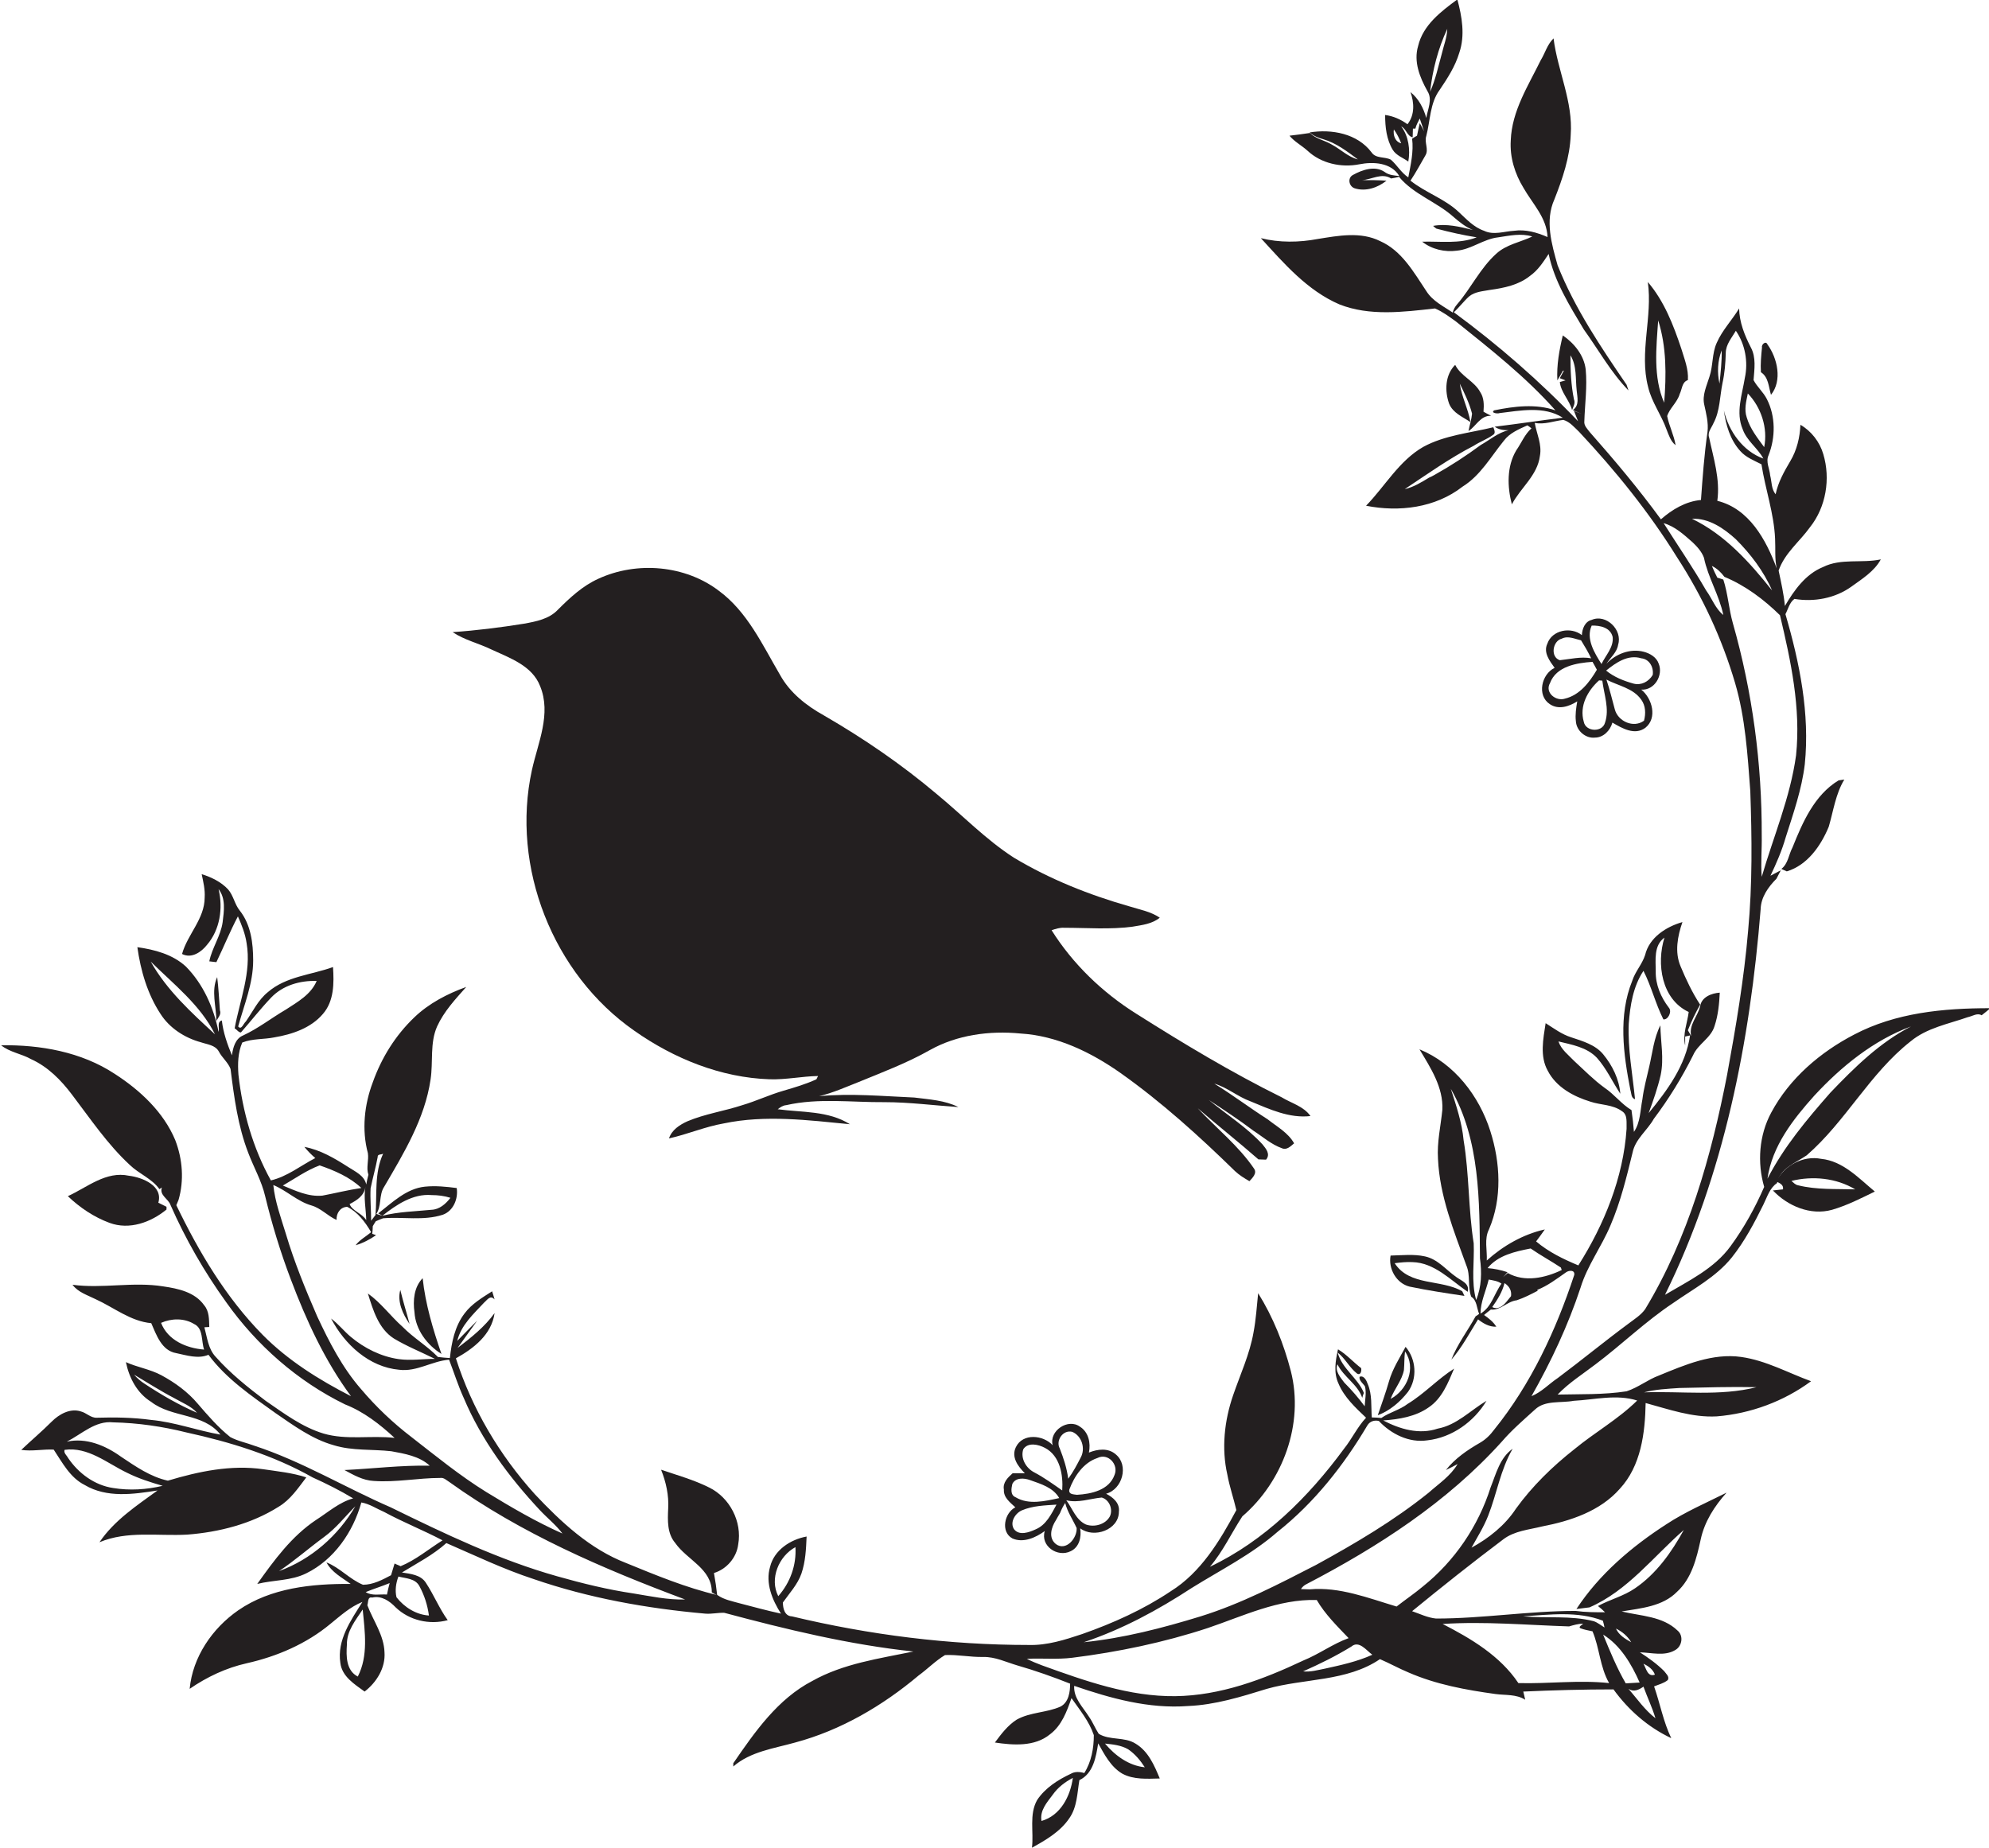 <?xml version="1.0" encoding="utf-8"?>
<!-- Generator: Adobe Illustrator 19.2.0, SVG Export Plug-In . SVG Version: 6.00 Build 0)  -->
<svg version="1.1" id="Layer_1" xmlns="http://www.w3.org/2000/svg" xmlns:xlink="http://www.w3.org/1999/xlink" x="0px" y="0px"
	 viewBox="0 0 729.9 678.1" enable-background="new 0 0 729.9 678.1" xml:space="preserve">
<g>
	<path fill="#231F20" d="M680.4,379.7c-12.5,6.5-23.7,16.1-30.4,28.6c-4.5,8.3-5.2,18.4-2.6,27.3c-3.3,7.6-7.4,15-12.3,21.7
		c-6,8.3-15.5,12.8-24.1,17.9c21.7-44,31.2-92.9,35.1-141.5c0.1-4.4,2.8-8.2,5.8-11.2c0.4-0.8,1.2-2.3,1.6-3.1c-1,0.5-2.9,1.5-3.8,2
		c2.2-4.6,4.2-9.2,5.6-14.1c2.8-8.8,5.9-17.6,7-26.8c1.9-18.6-1.9-37.3-7.1-55.1c1-1.9,1.5-4.3,3.3-5.6c7.2,1.2,14.9-0.2,20.9-4.5
		c4-2.9,8.4-5.6,10.8-10c-7,1.5-14.6-0.5-21.2,2.8c-6.4,2.6-10.6,8.5-14,14.3c-0.4-4.4-1.4-8.7-2.3-13c2.2-6.4,7.7-10.6,11.5-15.9
		c5.9-7.4,7.6-17.8,4.9-26.8c-1.3-4.5-4.4-8.5-8.4-10.8c-0.2,4.6-1.3,9.3-3.7,13.3c-2.3,3.9-4.5,7.8-5.4,12.2
		c-1.6-1.9-1.4-4.6-2-6.9c-0.2-2.5-1.7-5-0.6-7.4c2.6-6.6,2.6-14.3-0.6-20.6c-1.3-2.6-3.6-4.5-4.9-7c0.3-4,1-8.3-1-12
		c-2.3-4.5-4.2-9.2-4.3-14.3c-2.6,4.3-6.2,8-8.2,12.6c-1.8,3.9-1.3,8.4-2.7,12.5c-1,3.3-2.7,6.7-1.9,10.2c0.7,3.3,1.6,6.6,1.2,10
		c-1.2,8.3-1.8,16.7-2.4,25c-5.6,0.5-10.6,3.5-14.7,7.1c-8.1-11.1-17-21.7-26.1-32c-0.9-1.2-2.2-2.4-2-4c0.2-6.3,1.1-12.7,0.5-19
		c-0.6-5.2-4.2-9.6-8.4-12.5c-1.3,5.4-2.3,10.9-2,16.5c0.7-1.2,1.4-2.3,2-3.5c0.1,0,0.3-0.1,0.4-0.1c-0.4,0.7-1.1,2.1-1.5,2.8
		l2.1,0.8c-0.7,0.2-1.4,0.4-2.1,0.6c0.4,3.8,3.5,6.6,4.5,10.3c0.4-1.2,1.3-2.5,0.7-3.9c-1.1-5.3-1.3-10.8-1.3-16.2
		c2.4,3.9,1.8,8.6,2.3,13c0.2,2.4,1.1,5.3-1.4,7.1l3.2,1.4c-0.7-0.3-2.1-0.8-2.8-1.1c0.4,1,1.1,2.8,1.5,3.8
		c-14-14.7-29.3-28-45.6-40c2-1.8,3.6-4,5.6-5.8c2.2-1.8,5.1-1.9,7.7-2.4c5.1-0.7,10.5-1.8,14.6-5.1c3-2.1,4.9-5.1,6.9-8.1
		c2.1,10.1,7.7,19,12.9,27.7c5.4,7.5,9.9,15.7,16.4,22.4c-0.2-0.5-0.5-1.6-0.7-2.1c-9.5-13.9-19-28-25.3-43.8
		c-2.2-7.8-4.7-16.4-1.2-24.2c3-7.6,5.7-15.5,6-23.7c0.9-12.2-4.8-23.5-6.3-35.4c-2.3,2.2-3.1,5.4-4.7,8c-4.6,9.4-10.6,18.6-11,29.4
		c-0.4,6.2,1.5,12.3,4.7,17.5c3.3,5.8,8.5,10.9,8.8,18c-3.9-1.7-8.1-2.9-12.3-2.3c-3.6,0.2-7.5,1.7-11,0c-3.8-1.3-6.5-4.3-9.3-6.9
		c-5.2-4.9-12.2-7.1-17.7-11.5c2-3,3.7-6.2,5.5-9.3c1.3-2.2-0.5-4.7,0.3-7.1c1.5-5.7,1.3-12,4.9-16.9c2.9-4.3,5.7-8.6,7.2-13.6
		c2.2-6.4,1-13.3-0.7-19.6c-6,4.4-12.6,9.4-14.4,17.1c-1.7,5.7,0.6,11.5,3.4,16.5c2,3.1,0.1,6.7-0.4,9.9c-1-3.6-2.8-7.1-5.8-9.5
		c1.4,3.9,1.6,8.4-1.1,11.8c-2.5-1.8-5.2-3-8.2-3.4c0,4.4,0.5,9,2.8,12.8c1.3,2.1,3.8,2.9,5.7,4.3c0.8-4.3,0.1-9.4-2.6-12.9
		c1.9,0.9,2.1,3.5,4.2,4c0-0.8,0.1-2.4,0.1-3.2c0.2,0,0.7,0,0.9,0c0.3-1.3,1-2.5,1.6-3.7c0.5,1.5,1.1,3.1,1.6,4.7c-0.5-1-1-2-1.6-3
		c-0.3,1.5-0.7,3-1,4.6c-0.5,0.3-1.4,0.8-1.8,1.1c0.6,4.7-0.5,9.5-1.4,14.2c-2.6-1.7-4.1-4.5-6.4-6.5c-2.3-1.2-5.5-0.3-7.1-2.7
		c-5.2-6.9-14.6-8.6-22.7-7.3c1.4,1.3,3.2,2,5,2.5c4.8,1.4,8.8,4.5,12.7,7.4c-3.6-0.9-6.3-3.7-9.5-5.4c-2.6-1.6-5.9-2.1-8.1-4.3
		c-2.5,0.4-5,0.7-7.5,1c1.8,2.2,4.5,3.6,6.6,5.5c5,4.7,12.4,6.3,19,5c5.1-1,11.7-0.7,14.7,4.3c-1.9-0.2-3.8-0.3-5.4-1.5
		c-3.5-2.4-8.2-0.8-11.6,1.1c-2.1,1.1-1.5,4.2,0.6,4.9c4,1.3,8.5-0.2,11.7-2.8c-3-0.2-6-0.2-9-0.2c3.7-0.2,7.2-2.8,10.7-0.6
		c0.7-0.1,2.2-0.4,2.9-0.6c5.4,6.5,13.9,9.2,20.1,14.8c2.1,1.8,4.3,3.6,7,4.7c-4.8-1.2-9.7-2.4-14.6-1.5c0.3,0.3,0.9,0.8,1.2,1
		c4.9,1.3,9.8,2.4,14.8,3.2c-6.4,2.5-13.3,1.4-20,1.6c3.5,2.8,8.3,3.9,12.7,3.3c5.4-0.5,9.8-4.3,15.2-4.9c4.1-0.6,8.4-1.6,12.5-0.3
		c-4.4,2.1-9.5,2.9-13.2,6.3c-5.9,5.3-9.3,12.7-14.4,18.6c-0.8,0.9-1.3,1.9-1.6,3c-3.4-2.3-7.4-4.2-9.7-7.9
		c-4.6-6.9-9-14.8-16.9-18.3c-7.2-3.6-15.4-2-22.9-0.8c-6.9,1.3-14.1,1.4-20.9-0.3c8.5,9.3,17,19.2,28.8,24.3
		c11.1,4.4,23.5,2.8,35.1,1.5c2.8,1.2,5.2,3,7.7,4.8c12.7,10.2,25.7,20.4,36.5,32.6c-7.2-2.5-15.2-1.5-22.5,0c-1.4,1,1.4,1.3,2,1
		c7.6-0.9,16.3-2.7,23.2,1.7c-8.3,1-16.7,2.3-25,3.3c1.5,1.1,3.3,1.3,5.1,1.3c-3.8,0.8-6.8,3.5-10.2,5.4c-5.4,4-11.1,7.7-17,11
		c-0.5,0.3-1.5,0.8-2,1c-2.8,1.7-5.7,3.5-8.9,4.2c8.3-5.5,16.4-11.3,25.3-15.9c2.3-1.5,4.9-2.4,7.1-4c1.1-0.6,0.4-2,0.1-2.8
		c-8.6,2.1-17.8,2.9-25.7,7.2c-8.9,5.1-14,14.4-21,21.6c12.1,2.4,25.4,0.8,35.4-7c6.6-4.1,10.4-11,15.2-16.9
		c2.1-2.8,5.5-4.2,8.6-5.6c0.5,0.3,1,0.7,1.5,1.1c-2.5,2.2-3.7,5.4-5.6,8.1c-3.5,5.9-3.3,13.3-1.6,19.8c3.2-6.1,9.4-10.6,10.3-17.8
		c0.8-4.2-1.2-8.1-1.9-12.1c3.6,0.7,7-0.7,10.5-1.1c2.4,0.7,4,2.7,5.8,4.4c13.3,14.2,25.6,29.4,35.9,46
		c9.3,14.3,16.5,29.8,21.3,46.1c3.8,12.9,4.6,26.4,5.6,39.7c0.6,17.1,0.8,34.2-0.8,51.3c-1.5,17.7-4.5,35.3-7.7,52.8
		c-5.8,29.9-14.2,59.8-30.1,86.1c-1.6,2.2-3.9,3.6-6,5.2c-8.8,6.5-17.3,13.5-26,20c-3.3,2.2-6,5.2-9.7,6.7
		c7.2-12.7,13.4-25.9,18-39.8c2.5-8.2,7.7-15,11-22.9c3.7-8.6,5.9-17.7,8.1-26.7c1-5,5.4-8.1,7.8-12.4c5.5-7.3,10.3-15.1,14.4-23.3
		c1.8-4.2,6.6-6.3,7.9-10.8c1.3-3.9,1.7-8.1,1.9-12.2c-3,0.2-6.7,1.6-7.2,5c-0.9,3.7-4.2,6.8-3.3,10.9c-0.4-0.7-0.8-1.4-1.2-2.1
		c1.3-3.3,2.8-6.4,4.5-9.4c-2.9-4.4-5.2-9.3-7.2-14.1c-2.2-5.2-1.1-11,0.7-16.2c-6,1.7-12.2,5.7-13.7,12.1c-1.1,3.4-3.6,6-4.7,9.4
		c-5.2,12.8-3.3,26.9-0.7,40.1c0.4,1.2,0.2,3,1.7,3.4c-0.9-9.2-2.7-18.4-2.3-27.7c0.5-6.7,1.6-13.7,5.4-19.4
		c2.9,5.7,4.4,12,7.3,17.8c1.7,0.3,3.3-2.9,2-4.3c-2.9-3.8-4.9-8.4-4.8-13.3c0-4.2-0.8-9.5,3.2-12.4c-3,9.6-1.1,22.6,8.9,27.3
		c-0.5,4-2.3,8.2-1.3,12.3c0-0.8,0-2.4,0-3.3c0.5-0.1,1.4-0.3,1.8-0.4c-1.6,11-8.3,20.1-15.2,28.5c1.7-4.6,3.3-9.2,4.4-13.9
		c1.3-6.1,0-12.2-0.1-18.3c-2.4,4.7-2.9,10.1-4.1,15.2c-0.9,4-2,7.9-2.5,12c-0.8,4-0.7,8.4-3.1,11.9c-0.2-2.7-0.5-5.4-0.9-8
		c-3.7-2.2-6.3-5.8-9.9-8.2c-4-2.9-7.5-6.5-11.1-9.8c-2.1-2.2-4.8-4.2-5.8-7.2c4.9,1.2,10.4,2.1,14.1,6c3.5,3.9,5.7,8.8,8.6,13.2
		c-0.4-5.3-2.9-10.4-6.3-14.5c-2.9-3.5-7.5-4.8-11.7-6.2c-3.5-1.1-6.4-3.3-9.4-5.2c-0.9,5.8-2.2,12.2,0.8,17.5
		c3.1,6,9.4,9.4,15.6,11.3c3.8,1.3,8.2,1,11.6,3.5c2.2,1.3,1.6,4.3,1.7,6.5c-1.2,17.9-8.2,35.1-17.7,50.1
		c-5.5-2.3-10.9-4.9-15.5-8.8c1.1-1.5,2.2-2.9,3.2-4.4c-8,1.8-15.3,6-21.3,11.4c0.2-3.8-1-7.9,0.8-11.4c4.9-11.4,4.2-24.5,0.5-36.1
		c-4.1-12.9-13.2-24.8-26-30c4.1,6.8,8.8,14,8.4,22.2c-0.6,6-2,11.9-1.6,18c0.6,13.6,5.8,26.4,10.4,39.1c1.6,3.7,0.4,7.8,1.8,11.5
		c2.1,1.3,2,4.2,2.9,6.3c-0.3,0.2-0.9,0.7-1.3,0.9c-2.9,5.3-6.7,10.2-8.9,15.9c3.9-4.5,6.7-9.8,9.8-14.8c1.9,1.5,4.1,2.8,6.7,2.7
		c-1.1-1.8-2.8-3.1-4.5-4.3c0.8-0.7,1.6-1.3,2.5-2c3.5,0.4,6-3,9.5-3.4c2.7-0.9,5.2-2.2,7.7-3.5l-0.2-0.3c3.8-1.5,7.1-4,10.5-6.4
		c1-0.8,3.4-1.1,3.1,0.9c-6.7,20.3-15.9,40.1-29.4,56.8c-1.4,1.9-3.1,3.6-5.2,4.8c-4.7,2.7-9.2,5.8-12.5,10c1.1-0.5,3.2-1.6,4.3-2.2
		c-2.6,4.4-6.9,7.2-10.6,10.5c-12.8,10.3-26.9,18.6-41.3,26.5c-13.8,7.1-27.6,14.3-42.4,18.9c-14,4.3-28.3,8-42.9,9.5
		c14.1-4.7,27.2-11.8,39.6-19.9c10.6-6.6,22-12.3,31.5-20.6c13.5-10.7,24.3-24.4,33-39.1c0.9-1.5,2.6-2,4.2-1.6
		c4.5,4.8,11.1,8.1,17.8,7.1c9-1,17.1-6.8,21.7-14.5c-5.9,3.5-10.9,8.9-17.9,10.2c-6.8,2.3-13.9,0.2-20-3c5.8-0.4,11.9-1.4,16.7-4.8
		c4.9-3.3,7.1-9,9.3-14.2c-6,3.8-10.9,9.2-17,12.9c-3,2.3-6.7,3.1-9.7,5.2c-0.9-0.1-2.6-0.2-3.5-0.2c-0.3-4.1,0.2-8.4-1.5-12.3
		c-0.4-1.2-1.4-3.3-3-2.6c-0.2,1.4,1.3,2.4,2,3.5c0.6,2.4,0,4.9-0.1,7.3c-2.3-3.1-4.8-6-7.5-8.7c-1.4-1.9-3.5-4.2-2.5-6.7
		c2.3,4.7,7.4,7.3,9.1,12.3c0.1-0.5,0.4-1.4,0.6-1.8c-2.2-5.5-8.1-8.9-9.6-14.8c2.8,2.2,4.3,5.5,7.1,7.7c1.4,0.8,1.7-1.1,1.5-2
		c-2.9-2.2-5.3-5-8.5-6.9c-0.9,4.1-1.7,8.6,0.2,12.6c2.1,5,6.2,8.8,10.1,12.5c-3.2,3.4-5.2,7.8-8.1,11.4
		c-13,17.7-29.2,33.8-49.2,43.3c4.8-5.6,7.9-12.4,11.9-18.5c14.9-12.8,22.7-34,17.8-53.3c-2.6-10-6.5-19.8-12-28.6
		c-0.5,4.8-0.8,9.7-1.7,14.4c-1.4,8-4.9,15.5-7.5,23.1c-3.2,9.3-4.3,19.5-2.1,29.1c0.8,4.4,2.3,8.7,3.3,13
		c-6,11.2-13,22.9-24.1,29.8c-10,6.7-21.1,11.7-32.5,15.7c-6.3,2.1-12.8,4.2-19.6,4c-29.2,0-58.5-3.7-86.9-10.5
		c-2.7-0.1-3.3-3-3.3-5.1c2.4-3.4,5.4-6.6,6.8-10.6c1.5-4.4,1.7-9,1.9-13.6c-6,1.1-11.9,5-13.4,11.1c-1.8,6,0.8,12.2,4,17.2
		c-5.1-1.1-10.2-2.5-15.2-3.8c-2.8-0.8-5.7-1.3-8.1-3c-11.5-2.7-22.6-7.3-33.6-11.8c-13.2-5.1-23.8-15-33.4-25.2
		c-13-14.4-23.1-31.4-29-49.9c6.5-3.6,13.1-8.7,14.2-16.6c-3.7,5.1-8.6,9-13.6,12.8c1.8-2.5,5.4-7.5,7.2-10
		c-1.8,1.8-5.5,5.5-7.3,7.4c1.4-5.8,6-9.9,9.9-14.1c1.1-0.9,2.2-2.9,3.8-1.1c-0.2-0.8-0.7-2.3-0.9-3c-3.6,2.3-7.5,4.6-10.1,8.1
		c-3.6,4.7-4.8,10.7-5.4,16.4c-1.5-0.1-2.9-0.2-4.4-0.4c-4-4.1-9-7-13-11.1c-4.4-3.9-7.9-8.8-12.7-12.2c1.9,6.1,3.9,12.9,9.5,16.5
		c4.8,2.9,10.1,5,15.1,7.5c-4.4,0-8.8,0.7-13.2,0.1c-6.5-0.9-12.7-4-17.7-8.2c-2.5-2.1-4.6-4.8-7.2-6.7c5,9.5,13.9,17.8,25,18.8
		c6.5,0.8,12-3.2,18.3-3.7c1.8,4.7,3.3,9.5,5.4,14.1c6.5,15.4,16.6,29,27.9,41.1c2.7,2.9,5.9,5.4,8.3,8.6
		c-9.7-4.3-18.9-9.7-27.9-15.2c-9.7-6-18.5-13.2-27.5-20.2c-6.8-5.2-13-11.1-18.5-17.6c-6.9-7.9-11.7-17.3-16.1-26.7
		c-4.3-9.9-8.4-19.9-11.5-30.3c-1.8-5.9-4-11.8-4.6-17.9c4.9,2,8.8,6,14,7.5c3.5,1,6,3.9,9.2,5.3c-0.1-2.4,1.3-4.7,3.9-4.8
		c3.9,1.9,6.6,5.6,8.8,9.3c-1.9,1.6-4.2,2.8-5.7,4.8c2.7-0.8,5.2-2.1,7.5-3.7l-1.4-0.5c0.1-0.7,0.2-2.1,0.2-2.8
		c0.3-0.5,0.8-1.4,1.1-1.8c0.9-0.4,1.8-0.8,2.7-1.1c7.3-0.6,14.8,1,21.9-1.3c3.9-1.4,5.7-5.9,5.1-9.8c-3.9-0.5-7.8-0.9-11.7-0.5
		c-6.8,0.7-11.9,5.8-17.1,9.8l1.6,0.9c-0.6-0.2-1.7-0.5-2.3-0.7c-0.6,0.8-1.3,1.7-1.9,2.5c0-4-0.4-7.9-0.2-11.9
		c0.8-3.9,1.9-7.7,2.6-11.5c-0.1-1.1,1.3-0.8,2-1.2c-3.3,7.1-2.2,14.9-2.8,22.5c2.4-3,1.1-7.3,3.2-10.4c7.2-12.3,14.9-25,17-39.3
		c1-6.5-0.3-13.4,2.4-19.5c2.5-5.5,6.7-10,10.7-14.5c-6.9,2.5-13.7,6-19.1,11.2c-6.9,6.6-12,14.8-15.2,23.8
		c-3.1,8.2-4.1,17.4-1.8,26c0.4,2.6-0.7,5.4,0.2,7.9c-0.3,1.2-0.6,2.4-0.8,3.6c-0.7-3.3-4-4.7-6.6-6.4c-5-3.2-10.2-6.3-16.1-7.4
		c1.2,1.5,2.5,2.8,4,4.1c-5.4,2.8-10.3,6.8-16.3,8.2c-6.6-11.9-10.4-25.3-11.9-38.8c-0.3-4-0.2-8.1,1.4-11.8
		c3.8-1.5,7.9-1.1,11.8-1.9c6.5-1.1,13.4-3.4,17.8-8.6c4.1-4.7,4.1-11.3,3.7-17.2c-8,2.9-17.2,3.4-23.9,9.2
		c-3.6,2.9-5.5,7.1-8.1,10.8c-0.8,0.6-1.6,3.3-2.8,1.8c2.2-8,5.5-15.8,5.5-24.2c0-6.3-0.8-13.1-4.9-18.3c-1.9-2.3-2.3-5.5-4.3-7.8
		c-2.6-2.8-6.2-4.5-9.7-5.6c0.6,2.8,1.3,5.7,1.1,8.6c0,7.8-6.3,13.5-8.3,20.7c3.5,1.8,7.1-0.7,9.2-3.4c4.7-5.5,5.9-13.4,4.2-20.4
		c2.7,3.4,2,8.1,1.5,12.1c-0.7,5.1-3.9,9.4-4.9,14.4c0.6,0.1,1.9,0.2,2.6,0.3c2.7-5.6,5-11.3,7.9-16.8c1.4,3.2,2.7,6.4,3.2,9.9
		c1.8,10.6-2.5,20.9-4.4,31.2c0.8,0.4,1.4,1.5,2.3,1.5c3.7-4.2,7.2-8.7,11.1-12.8c4.3-4.5,10.6-6.3,16.7-6.1c-2.1,5-7,7.7-11.3,10.5
		c-5.3,3.1-10.1,6.9-15.7,9.5c-2.9,1.2-3.7,4.5-4.1,7.3c-1.7-4.1-3.2-8.4-3.7-12.8c-1.9,0.5-0.8,2.8-1.2,4.2
		c-1.8-8.9-5.6-17.5-12-24c-4.9-4.5-11.5-6.2-17.8-7.1c1.2,8.6,3.7,17.2,8.5,24.5c3.3,5.2,8.9,8.8,14.8,10.4c2.3,0.8,5.3,1,6.6,3.4
		c1.2,2.3,3.4,4,4.3,6.4c1.3,10.4,2.7,21,6.5,30.8c2,5.3,4.9,10.3,6.2,15.9c2.5,10.3,5.6,20.5,9.4,30.5
		c5.7,15.1,12.5,29.9,22.1,42.9c-11.7-6-23.1-13.1-32.4-22.5c-13.5-13.7-23.4-30.4-31.7-47.6c0.3-0.6,0.5-1.3,0.8-1.9
		c2.1-7.2,1.5-15-1.2-22c-4.3-10.3-12.9-18.3-22.2-24.3c-12.3-8.1-27.3-10.7-41.7-10.5c3.2,2.6,7.5,3.1,11,5.1c6.2,2.8,11,7.7,15,13
		c6.7,8.8,13,18.2,21.2,25.8c3.4,3.3,8.1,5,10.9,8.9l0.9-0.6c-1,2.9,2.4,4.1,3.2,6.5c5.5,12.5,12.4,24.5,20.4,35.6
		c11.2,15.8,26.2,29,43.6,37.5c6.9,2.7,12.8,7.3,18.2,12.3c-8.7-1-17.6,0.9-26.1-1.6c-7.9-2.4-14.5-7.4-21.2-12
		c-6.5-4.9-13-10.1-18.4-16.2c-2.7-2.9-3.1-7.1-4.1-10.8c0.5,0,1.3-0.1,1.8-0.1c-0.1-2.8,0-5.8-1.9-8c-3.4-4.8-9.5-6.1-15-6.9
		c-11.1-1.8-22.3,0.9-33.3-0.6c2.1,2.8,5.5,3.8,8.5,5.3c6.8,3.1,12.8,8.1,20.4,8.8c1.9,4.3,3.8,10.1,9.2,11c3.8,0.8,8,2.2,11.8,0.6
		c6.5,8.8,15.8,15.1,24.6,21.4c6.7,4.6,13.5,9.6,21.4,11.8c6.8,2.1,14.1,1.4,21.1,2.2c4.9,0.9,10.3,1.8,14.1,5.3
		c-10.5-0.2-20.9,1.1-31.3,1.6c3.3,1.8,6.8,3.8,10.7,4c8.2,0.6,16.3-1.1,24.5-1.1c1.3-0.2,2.3,0.9,3.3,1.5
		c26.3,18.9,56.3,31.8,86.5,43.1c-6.4,0.2-12.7-1.2-18.9-2.2c-9.5-1.4-18.8-3.7-28-6.3c-21.3-6-41.3-15.6-61.1-25.3
		c-16.8-7.3-32.6-16.9-50-22.6c-2.9-1.1-6.1-1.7-8.9-3.2c-4.5-3.6-8.2-7.9-11.9-12.2c-3.7-4.4-8.4-7.8-13.4-10.5
		c-4.1-2.2-8.8-2.9-13-4.8c1.2,5.8,4.1,11.4,9.3,14.6c7.6,5.9,19.1,4,25.4,12c-8.6-1.5-16.8-4.6-25.5-5.4c-6.6-0.9-13.3-1-19.9-0.8
		c-2.2,0.1-3.8-1.8-5.8-2.3c-3.9-1.3-8,1-10.7,3.7c-3.6,3.6-7.5,6.9-11.2,10.4c4,0.6,8-0.3,11.9-0.1c3.2,4.8,6,10.3,11.4,13
		c8.1,4.8,17.8,3.4,26.7,2c-7.7,5.6-15.9,11-21.3,19c10.2-4.3,21.4-2.2,32.2-2.8c11.7-0.9,23.5-3.9,33.5-10.2
		c4.4-2.6,7.2-6.9,10.2-10.8c-5.1-1.7-10.5-2.2-15.8-3c-11.8-1.7-23.7,0.8-35,4.2c-6.4-1.4-11.8-5.2-17.2-8.8
		c-5.7-4.1-12.8-7.1-19.9-5.5c5.5-2.8,10.5-7.8,17-7.1c9.1,0.2,18.1,1.5,26.9,3.7c16,3.5,32,8.4,46.3,16.5
		c5.1,2.3,10.1,4.8,14.9,7.7c-5.1,1.4-9.2,5.1-13.6,7.9c-9,6-15.4,14.8-21.6,23.5c6-1.5,12.4-1.1,18-3.9c10.2-5,17.2-15.2,20.2-26
		c3,0.5,5.6,2.3,8.4,3.5c7,3.8,14.4,6.7,21.4,10.4c-5.1,3.2-9.8,7.2-15.4,9.5c-0.5-0.3-1.7-0.7-2.2-1c-0.4,1.4-0.9,2.9-1.3,4.3
		c-3.2,1.7-6.6,3.5-10.3,3.5c-4.9-2-8.5-6.3-13.4-8.2c1.9,3.6,5.7,5.6,8.9,7.9c-14.2-0.1-29.3,1.4-41.3,9.7
		c-9.5,6.6-16.7,17.1-17.8,28.8c6.4-4.4,13.4-7.7,21-9.4c11.1-2.5,21.8-7.1,30.6-14.4c3.7-3,7.3-6.3,11.8-8.1
		c-4.2,6.7-9.4,14-8.1,22.4c0.6,5,5.2,7.8,8.9,10.5c4.4-3.4,7.7-8.7,7.3-14.4c-0.2-6.3-4.1-11.5-6.3-17.3c0.4-1,0-3.2,1.8-2.8
		c3.4-0.8,6.4,1.3,8.6,3.6c5,4.8,12.4,6.5,19.1,4.7c-3.1-4.3-5.1-9.3-8-13.7c-1.9-3-5.7-3.3-8.8-3.8c5.5-3.4,11.4-6.4,16.3-10.8
		c10.6,4.6,21,9.6,32,13.2c20.3,7,41.6,10.8,63,12.7c2.4,0.2,4.7-0.4,7-0.3c22.8,6.1,45.9,11.7,69.4,14.2
		c-12.6,2.6-25.7,4.4-37.1,10.8c-12.7,6.6-21.1,18.7-29,30.2c0,0.3,0,0.9,0,1.2c6.3-5.5,14.9-6.6,22.7-8.8
		c16.8-4.5,32.1-13.5,45.3-24.6c3.3-2.4,6.2-5.4,9.7-7.5c4.7-0.2,9.3,0.8,14,0.7c4.4-0.1,8.4,1.9,12.5,3.1
		c6.6,1.9,13.1,4.2,19.4,6.7c0,3-0.5,6.8-3.5,8.4c-5.1,2.3-11.1,2-16.1,4.8c-3.3,2.1-5.7,5.3-8,8.4c6.7,1,14.6,1.6,20.2-3
		c4.3-3.2,6.2-8.4,7.9-13.3c3,4.3,6.5,8.5,8.2,13.6c0,4.8-0.9,9.8-3.5,13.9c-1.7-0.5-3.5-0.6-5,0.3c-4.7,2.2-9.4,5.2-12.3,9.6
		c-3,5.3-1.2,11.7-1.9,17.5c5.1-2.8,10.4-5.9,13.7-10.8c2.9-4.1,2.9-9.3,3.7-14c5.1-2.4,6.1-8.5,6.9-13.5c2.3,4.1,4.6,8.6,8.8,11.1
		c4.2,2.3,9.2,1.9,13.8,1.8c-2-4.8-4.2-10-8.9-12.8c-4.1-2.6-9.4-1.1-13.5-3.6c-1.3-2-2.2-4.3-3.6-6.3c-2.2-3.5-5.7-6.8-5.4-11.3
		c13.4,4.6,27.4,8.5,41.8,7.4c9.9-0.4,19.5-3.4,28.9-6.3c13.7-3.9,29.3-2.6,41.5-10.9c3.5,1.5,6.9,3.4,10.5,4.9
		c10.1,4.4,21,6.4,31.9,7.9c3.6,0.5,7.6,0,10.9,2.1c-0.2-0.8-0.5-2.3-0.7-3c11-0.5,22-0.8,33.1-0.8c5.5,7.6,12.7,13.9,21.2,17.9
		c-2.9-6-4.1-12.7-6.3-19c1.7-0.7,3.5-1.1,5-2.3c0.8-1.3-0.7-2.4-1.3-3.3c-2.7-2.7-5.8-4.9-8.9-6.9c4.3,0.1,9,1.5,12.9-0.8
		c2.6-1.4,3.2-5.3,0.9-7.2c-5.5-5.3-13.5-5.3-20.5-7c7.1-1.2,15-1.8,20.3-7.2c5.4-4.9,7.2-12.3,8.7-19.2c1.4-6.6,5.1-12.3,9.5-17.2
		c-7.4,3.7-15.1,7-22.1,11.6c-12.7,8.2-24.6,18.3-33,31.1c1.6-0.2,3.2-0.4,4.8-0.6c14-6.1,23.4-18.6,34.6-28.4
		c-4.5,8.2-10.1,16.1-17.9,21.4c-4.2,2.9-9.2,4.1-13.6,6.5c0.9,0.7,1.8,1.5,2.6,2.3c-3.6,0-7.2,0-10.8-0.5
		c-17.1,0-34.1,2.8-51.2,2.8c-3.1-0.3-5.9-1.7-8.8-2.7c11-9,22.2-17.9,33.5-26.4c4.1-3.1,9.4-3.5,14.2-4.7
		c10.4-2,21.3-5.6,28.5-13.8c7.8-8.4,9.3-20.5,9.5-31.5c8.5,2.3,17.1,5.4,26.1,4.9c12.4-1,24.6-5.5,34.6-12.9
		c-8.5-3.1-16.5-7.6-25.6-8.9c-10.5-1.5-20.7,2.9-30.2,6.8c-4.1,1.5-7.6,4.4-11.9,5.8c-8.4,1.3-16.9,1-25.3,1.2
		c4.1-4.3,9.2-7.5,13.9-11.1c9.7-7.3,18.4-15.8,28.5-22.5c7.4-5.2,15.7-9.5,21.5-16.7c4.7-5.9,8.3-12.7,11.6-19.4
		c1.4-2.8,2.3-6.1,5-7.9c1.1-5.4,6.8-7.4,10.9-10.2c14.3-12.4,23.1-30,38.1-41.8c6-5,13.9-6.4,21-8.9c1.6-0.3,3.5-1.7,5.1-0.7
		c1.1-0.8,2.1-1.7,3.2-2.6C713,370,695.6,371.7,680.4,379.7z M531.1,10.6c-0.1,3.2-1.3,6.1-2,9.1c-1.3,4.7-2.3,9.5-4.3,14
		C525.7,25.7,527.7,17.9,531.1,10.6z M514.2,52.6c-2.3-0.6-3-3-2.7-5.1C512.6,49,513.5,50.8,514.2,52.6z M647.4,164.1
		c-2.5-3.4-5.2-6.8-6.4-10.9c-1-2.9-0.2-5.9,0.4-8.8C646.3,149.5,648.8,157.1,647.4,164.1z M631.8,128.6c0.1,4.1-0.4,8.1-0.8,12.2
		C630.1,136.8,630.3,132.4,631.8,128.6z M628.8,155.3c2.4-4.5,2.3-9.8,3.3-14.7c0.8-3.6,1.1-7.3,1.2-11c0-3.2,2.2-5.6,3.7-8.2
		c3.4,4.9,4.6,11.4,3.3,17.3c-1,6.2-3.4,12.7-0.8,18.8c1.5,4.3,5.5,6.9,7.6,10.8c-7.5-2.7-12.7-10-14.5-17.7
		c0.7,5.3,2.3,10.8,6,14.9c2.1,2.4,5.1,3.5,7.8,4.9c1.4,9.1,4.6,18,5,27.3c0.2,3.6-0.2,7.3,0.6,10.9c-3.9-10.5-10.1-21.9-21.8-24.8
		c1.1-7.9-1.4-15.6-3-23.2C626.5,158.6,628.1,157,628.8,155.3z M637,197.9c5.4,5.4,10.2,11.7,13.3,18.8
		c-8.2-10.3-17.3-20.5-29.4-26.3C627.1,190.1,632.6,193.9,637,197.9z M626.1,216.7c-4.9-8.5-10.4-16.5-15.6-24.7
		c4.2,1.2,7.4,4.2,10.6,7c1.7,1.6,3.4,3.5,4.2,5.7c1.5,7.3,5.6,13.7,7.1,21C629.5,223.4,628.3,219.7,626.1,216.7z M635.9,228.7
		c-1.5-5.3-1.8-10.8-3.5-16c-0.5-0.2-1.6-0.5-2.2-0.7c-0.7-1.4-1.4-2.8-2-4.3c1.9,0.9,3.4,2.4,4.6,4c7.7,3.2,14.5,8.3,20.4,14.1
		c4,16.8,7.7,34.1,5.9,51.4c-2.1,15.4-8.3,29.8-12.6,44.6c-0.4-5.1,0.1-10.1,0-15.2C646.6,280.3,643.1,254,635.9,228.7z
		 M541.7,477.1c-1.9-6.8-0.6-13.9-0.9-20.8c-2-12.5-1.6-25.3-3.7-37.8c-0.6-6.5-2.7-12.7-4.7-18.9c10.8,18.8,10.5,41.2,10.7,62.2
		C543.8,466.9,543.7,472.3,541.7,477.1z M543.3,482.1c0-4.3,2-8.3,3-12.5c1.6,0.3,3.3,0.5,4.7,1.5
		C548.3,474.8,547.4,479.7,543.3,482.1z M554.5,475.7c-1.5,1.7-2.8,4.1-5.3,4.4l-0.9-0.1l-0.7-0.3c1.9-2.7,3.7-5.5,4.5-8.8
		C553.8,472,554.8,473.6,554.5,475.7z M553.3,467.2c-0.6,0.5-1.1,1-1.7,1.5c0.4-0.4,1.2-1.3,1.6-1.8c-2.4-0.8-4.8-1.3-7.3-1.5
		c3.8-4.7,10.1-6.1,15.8-7.2c3.6,2.5,7.5,4.6,11.1,7c0.1,0.2,0.2,0.7,0.3,0.9C567.1,469,559.5,470.7,553.3,467.2z M158.4,438.6
		c2.3,0,4.7,0.3,6.9,1c-1.7,2.2-4,4.3-7,4.4c-6,0.6-12.1,0.7-18,2.2C145.4,442.2,151.5,438,158.4,438.6z M134.1,435.5
		c-0.7,4.1,0.2,8.2,0.3,12.3c-1.5-2.5-5.2-3.4-6.1-5.9C131,440.5,133.7,438.8,134.1,435.5z M117.3,427.7c5.5,1.9,11.1,4.3,15.3,8.3
		c-4.8,0.7-9.5,1.9-14.3,2.8c-5.1,0.5-9.9-1.8-14.5-3.7C108.3,432.5,112.5,429.5,117.3,427.7z M55.3,352.9
		c8.4,8.3,18.2,15.9,23.6,26.7C70.2,371.6,61.2,363.4,55.3,352.9z M59.1,485.5c3.8-1.7,8.5-1.8,12.1,0.4c3.5,1.6,2.6,6.3,3.7,9.4
		C68.4,494.8,61.6,491.9,59.1,485.5z M53,507.8c-1.4-0.9-2.7-2-3.8-3.3c4.9,2.9,9.7,6,14.7,8.6c2.9,1.7,6.2,2.9,8.4,5.4
		C65.6,515.6,59.2,511.9,53,507.8z M46.6,540.5c4.2,2.1,8.6,3.5,13.1,4.8c-6,1.4-12.1,1.8-18.2,0.8c-6.8-1-12.7-5.4-16.5-11
		c-0.5-1-1.7-1.8-1.3-3C32.3,530.9,39.3,537,46.6,540.5z M102.4,576.6c5.7-3.8,10.9-8.4,16.5-12.5c4.4-3.2,7.7-7.5,11.5-11.3
		C124.1,563.6,114.2,572.3,102.4,576.6z M131.3,615.3c-4.3-2.2-4.3-7.5-4-11.7c-0.1-5,3.2-9,5.8-12.9
		C133.9,598.9,135.2,607.7,131.3,615.3z M142,585.2c-2.6-0.2-5.5,0.6-7.8-0.9c2.9-1.2,5.9-2.1,8.8-3.3
		C142.6,582.4,142.3,583.8,142,585.2z M153.9,582.1c1.8,3.3,3,7,3.5,10.8c-4.7-0.3-9-3-11.9-6.7c-0.6-2.5-0.2-5.2,0.7-7.6
		C149,579.3,152.4,579.3,153.9,582.1z M285.6,585.8c-3.3-6.4,0.2-14.7,6.3-18C292.3,574.4,290,580.8,285.6,585.8z M382.2,668.3
		c-0.7-3.8,2-6.8,4.1-9.6c1.9-2.7,4.5-4.7,7.4-6.2C392.8,659.2,389.2,666.3,382.2,668.3z M414,642c2.5,1.7,4.5,4.1,6.1,6.6
		c-5.9-0.6-10.9-4.3-14.6-8.7C408.4,640.2,411.4,640.5,414,642z M607.3,614.6c-2.7,1-3.2-2.3-4.2-4
		C605,611.5,606.6,612.7,607.3,614.6z M607.5,630.6c-3.9-3-6.7-7.1-9.9-10.8c1.9,1.3,3.8,0.4,5.5-0.8
		C604.5,622.9,606.3,626.6,607.5,630.6z M598.6,602.7c-2.2-1.2-4.5-2.6-5.6-5C595.3,598.8,597.3,600.5,598.6,602.7z M601.7,617.5
		c-1.7,0.1-3.4,0.2-5.1,0.3c-3.3-5.7-5.8-11.8-8.3-17.9C594.7,603.9,598.7,610.7,601.7,617.5z M588.2,594.8c0.2,0.6,0.5,1.9,0.6,2.5
		c-1.3-0.8-2.5-1.8-3.9-2.3c-8.5-2.2-17.4-1-26-1.8C568.7,592.6,578.9,591.2,588.2,594.8z M575.8,596.9c1.7-0.5,3.4-1,5.2-1
		c-0.4,0.4-2,1.2-1,1.7c1.4,0.5,2.9,0.8,4.4,1.1c2.6,6.1,2.7,13.1,6.1,19c-11-1.2-22.2,0.3-33.3,0c-6.7-10-17.3-16.3-27.8-21.7
		C544.8,595,560.3,596.4,575.8,596.9z M431.3,622.5c-16.9,0.2-33.1-5.6-48.9-11.3c-1.9-0.7-3.8-1.5-5.6-2.4
		c5.6-0.3,11.1,0.3,16.7-0.4c16.8-2.1,33.6-5.6,49.7-10.9c13-4.4,25.9-10.7,40-10.3c3.1,5.3,7.5,9.6,11.7,14
		c-5.8,2.1-10.9,5.9-16.6,8.2C463.5,616.4,447.8,622.3,431.3,622.5z M486.2,612.4c-2.6,0.5-5.3,1.3-8,1c6.1-2.7,12-5.6,17.7-9.1
		c2.8-2.4,5.5,1.4,7.7,3C498.1,609.8,492.1,611.1,486.2,612.4z M616.3,509.4c9.4-0.2,18.9-0.5,28.3-0.3c-13.5,3.4-27.6,1.4-41.3,1.9
		C607.5,509.9,611.9,509.7,616.3,509.4z M577.5,514.1c7.7-0.4,15.7-2.5,23.3-0.1c-7,6.9-15.6,11.7-23.1,17.9
		c-8,6.3-15.4,13.5-21.4,21.8c-4,6.1-9.9,10.8-16.3,14.3c2.1-3.8,4.5-7.6,6.1-11.7c3.2-8.1,4.5-16.9,9-24.6
		c-4.7,3.3-6.1,9.2-8.1,14.2c-4.5,14.2-13.2,27-24.8,36.3c-3.1,2.6-6.5,4.9-9.7,7.4c-10.4-3.1-20.9-7.3-31.9-6.3
		c-0.8,0-2.4-0.1-3.2-0.1c0.5-0.8,1.2-1.4,2-1.8c26.3-13.7,51.7-30.1,71.7-52.3c3.7-4.3,8-8,12.2-11.8
		C567,513.8,572.7,515,577.5,514.1z M671.7,401c-8.6,9.8-17.1,19.9-23.1,31.6c1.7-12,9.4-21.8,17.2-30.5
		c9.9-10.7,21.7-20.3,35.5-25.4C689.8,382.6,680.5,391.8,671.7,401z"/>
	<path fill="#231F20" d="M604.8,142c1.3,5.6,4.9,10.3,6.8,15.7c0.8,2,1.5,4.3,3.3,5.7c-0.6-3.7-2.4-7.1-3.1-10.7
		c0.9-2.9,3.7-5,4.6-8.1c0.9-1.8,0.8-4.4,3-5.1c0.3-4-1.3-7.8-2.4-11.5c-2.9-8.7-6.3-17.5-12.3-24.5
		C606.5,116.3,601.5,129.3,604.8,142z M608.5,117.6c3.1,9.7,3,20.1,2.2,30.2C606.6,138.4,607.8,127.6,608.5,117.6z"/>
	<path fill="#231F20" d="M646.2,136.6c2.8,1.8,2.8,5.3,3.7,8.3c4.2-5.2,2.4-13.4-1.3-18.5c-0.6-1.5-2.3,0.1-2,1.1
		C646.3,130.5,646,133.6,646.2,136.6z"/>
	<path fill="#231F20" d="M543.2,143.9c-2.2-4.1-7.1-5.8-9.2-10c-3.7,3.7-3.9,9.6-2.2,14.3c1.4,3.4,5,4.8,7.8,6.7
		c-0.8-4.8-3.2-9.2-3.9-14.1c1.7,3.5,3.5,7.1,4.5,11c-0.2,2.2-0.9,4.2-1.3,6.4c2.8-1.8,4.4-5.8,8.3-5.6c-1-0.5-1.9-1-2.8-1.5
		C544.6,148.6,544.6,146,543.2,143.9z"/>
	<path fill="#231F20" d="M198.2,251.8c4.2,10.2-0.8,20.8-3,30.8c-7.8,35.6,7.7,74.9,37.6,95.7c14.5,10.2,31.7,17.2,49.6,17.8
		c6,0.2,11.9-1.1,17.8-1.2l-0.6,1.2c-3.9,1.8-8,3-12.1,4.2c-5.2,1.5-10,3.8-15.1,5.3c-6.7,2.2-13.7,3.2-20.1,5.9
		c-2.9,1.3-5.8,3.2-6.8,6.3c6.8-1.5,13.2-4.3,20.1-5.5c15.3-3.2,30.9-1.2,46.3,0.3c-7.9-5-17.6-4.3-26.5-5.5
		c0.9-0.7,1.9-1.4,3.1-1.5c11.9-2.7,24-1,36.1-1.1c9.1,0,18.1,1.2,27.1,1.8c-5-2.5-10.7-2.8-16.2-3.5c-11.6-0.5-23.3-1.6-34.9-0.5
		c5-1.2,9.7-3.3,14.5-5.2c8.8-3.6,17.8-7,26.1-11.7c10-5.6,21.9-7.2,33.2-6.1c13.5,0.8,26,6.9,36.8,14.5c15.1,10.7,28.8,23.1,42,36
		c1.6,1.5,3.4,2.6,5.3,3.7c1.1-1.2,2.9-2.9,1.7-4.6c-5.7-8.4-13.8-14.8-20.7-22.2c7.4,6.4,15,12.4,22.3,18.8c0.7,0,2.1,0.1,2.8,0.1
		c1.7-2,0-4-1.3-5.6c-5.8-6.3-13.1-10.9-19.7-16.3c5.5,3.6,11.1,7.3,16.4,11.3c3.4,2.2,6.5,5,10.4,6.4c1.8,0.8,3.2-0.7,4.5-1.8
		c-2.2-3.9-6.3-6.1-9.7-8.8c-6.6-4.2-12.9-9-19.6-13.1c4.8,1.4,8.6,4.8,13.3,6.5c7,2.9,14.3,6.3,22,5.4c-2.5-3.6-7-4.7-10.6-6.9
		c-18.4-9.1-36-19.7-53.4-30.7c-12.4-7.8-23.2-18.2-31-30.6c1.5-0.5,3-1,4.6-0.9c8.4,0,16.8,0.7,25.1-0.4c3.5-0.6,7.2-1,10-3.3
		c-3.4-2.3-7.5-3-11.3-4.2c-14.7-4.2-29-9.9-42.2-17.8c-10.4-6.7-19-15.7-28.5-23.5c-12.8-10.8-26.7-20.3-41.2-28.7
		c-6.5-3.6-12.6-8.4-16.2-15c-6.4-10.9-11.9-23-22.3-30.7c-12.4-9.5-30.2-11-44.3-4.5c-5.8,2.6-10.5,7-14.9,11.4
		c-3.2,3.4-8,4.3-12.4,5.1c-8.7,1.4-17.5,2.5-26.2,3.1c4.3,2.9,9.6,4.1,14.3,6.4C187.1,241.5,195.3,244.3,198.2,251.8z"/>
	<path fill="#231F20" d="M568.7,258.4c3.2,2.2,7.1,0.9,10.1-1c-0.4,2.4-0.8,4.9-0.5,7.3c0.2,3.5,3.6,6.4,7,6c3.1,0,5.6-2.6,6.4-5.5
		c3.6,2.1,8.2,4.8,12.1,1.9c4.5-3.6,2.5-10.8-1.5-14c4.9,0.3,8.1-5.3,6.4-9.5c-0.8-2.4-3.2-3.8-5.5-4.4c-5-1.3-10.3,0.8-13.7,4.4
		c1.5-2.3,3.9-4.2,4.3-7c1.7-5.4-4.4-11.4-9.7-9.1c-2.5,0.6-3.5,3.3-3.6,5.6c-4-3.2-11-1.9-12.7,3.2c-1.5,3.2,0.9,6.3,2.7,8.8
		C565.7,247.4,563.9,255.2,568.7,258.4z M589,265.2c-1,3.7-7.1,3.4-7.8-0.3c-1.7-5.8,1.4-11.4,5.6-15.2c0.3,0,0.9,0.1,1.2,0.1
		C588.6,254.8,590.7,260.2,589,265.2z M603.3,264.5c-3.8,2.8-9.5,0.3-10.7-4.1c-1-3.7-1.9-7.4-3.1-11c4.3,2.3,9.8,3.1,12.8,7.4
		C603.9,259,604,261.9,603.3,264.5z M602.3,241.6c3,0.3,4.6,3.3,4.2,6.1c-1.5,2.5-4.2,3.9-7,3.2c-3.6-1-7.2-2.4-10.1-4.8
		C593,243.2,597.4,240.1,602.3,241.6z M584.1,229.6c3.1-0.1,6.9,0.7,7.7,4.2c0.4,3.8-2.6,6.7-4.1,9.9
		C585.1,239.6,581.9,234.4,584.1,229.6z M573.1,234.4c2.3-1.2,4.8,0.1,7.1,0.6c1.3,2.1,2.6,4.3,3.7,6.6c-3.8-0.7-7.7,0.3-11.5,0.7
		C568.8,241.1,569.8,235.2,573.1,234.4z M584.4,242.9c0.4,0.7,1.2,2.1,1.6,2.9c-2.7,4.6-6.3,9.3-11.7,10.6c-3.3,1.1-7.5-2.2-5.5-5.7
		C571.1,244.5,578.6,243.3,584.4,242.9z"/>
	<path fill="#231F20" d="M657.8,311c-1.4,2.6-1.6,6-4.1,7.9c0.7,0.3,1.3,0.6,2,0.9c7.6-2.3,12.5-9.4,15.4-16.4
		c1.7-5.8,2.5-12,5.7-17.3c-0.5,0.1-1.6,0.2-2.1,0.3C665.8,291.8,661.5,301.8,657.8,311z"/>
	<path fill="#231F20" d="M80.7,370.8c-0.3-4.1-0.5-8.2-1-12.2c-2.3,5.1-0.3,10.8-0.3,16.1C80,373.5,81.3,372.3,80.7,370.8z"/>
	<path fill="#231F20" d="M651.8,433.6c1.3,0.6,2.8,1.2,2.5,2.9c-0.9,0.1-2.8,0.3-3.7,0.4c5.4,5.7,13.8,9.3,21.7,7.1
		c5.5-1.6,10.6-4.2,15.7-6.7c-5.9-4.9-11.7-11.2-19.7-12C661.7,424,654.8,427.7,651.8,433.6z M659.8,435c-1-0.2-1.7-1-2.4-1.6
		c7.8-1.9,16.4-1.1,23.4,3.1C673.7,436.3,666.6,436.7,659.8,435z"/>
	<path fill="#231F20" d="M47.3,431.5c-8.4-1.8-15.2,4.2-22.4,7.5c4.4,4.2,9.6,7.7,15.3,9.8c7.3,2.7,15.2-0.2,20.9-4.9
		c0-0.3,0-0.7,0-1c-1-0.5-2-1-3-1.5C59.9,435.2,52.3,432.1,47.3,431.5z"/>
	<path fill="#231F20" d="M518.3,463.2c8.1,0.2,14,6.6,20.3,10.9c0.8-3.1-2.3-4-4.3-5.5c-3.7-2.6-6.7-6.5-11.4-7.5
		c-4.1-0.9-8.4-0.4-12.6-0.3c-0.9,4.8,2.1,10.2,7,11.4c6.7,1.4,13.4,2.4,20.1,3.4l-0.8-1.7c-7.8-4.5-19.3-1.8-24.8-10.3
		C514.1,463.3,516.2,463.1,518.3,463.2z"/>
	<path fill="#231F20" d="M152.1,481.6c0.4,6.4,4.6,12,9.9,15.3c-3.1-9-5.9-18.3-6.9-27.8C151.9,472.4,151.5,477.3,152.1,481.6z"/>
	<path fill="#231F20" d="M150.3,485.9c-1.1-4.2-2.4-8.3-3.4-12.5C145.7,477.7,147.8,482.3,150.3,485.9z"/>
	<path fill="#231F20" d="M505.6,519.4c4.5-1.7,8.2-4.9,11.1-8.6c3.5-4.9,3-12-0.9-16.5c-2.2,4.1-4.8,8.1-6.1,12.7
		C508.5,511.2,507,515.3,505.6,519.4z M515.2,502.8c0.2-2.3,0.1-4.5,0.4-6.8c4.2,6,0.8,14.2-5.3,17.4
		C511.7,509.7,514.5,506.6,515.2,502.8z"/>
	<path fill="#231F20" d="M409.5,533.8c-2.8-2.5-6.7-2-9.9-0.7c0.7-3.5-0.1-7.5-3.3-9.5c-4.3-3.2-11.4,1.5-10,6.8
		c-3.5-3.8-11-4.5-13.5,0.7c-1.8,3.7,0.8,7.1,3.3,9.6c-1.5,0-3,0-4.5,0c-1.7,1.5-3.7,3.4-3.2,6c-0.2,2.9,2.3,4.7,4.2,6.5
		c-4,2-5.5,9-1.1,11.4c4,1.8,8.6-0.3,11.9-2.7c-1.7,5.5,4.7,9.8,9.5,7.4c3.2-1.5,4-5.2,3.5-8.4c5,3.8,14.2,0.6,14.2-6.1
		c0.4-3.2-2.2-5.3-4.7-6.6C411.9,546.6,414.3,537.8,409.5,533.8z M393.5,525.5c3.5,1.5,4.9,6.1,3.1,9.4c-1.4,2.7-2.8,5.4-4.6,7.8
		c-0.5-3.9-1.7-7.5-3.1-11.1C387.3,528.7,390.1,524.6,393.5,525.5z M375.5,531.9c1.7-2.7,5.6-1.8,8-0.5c5.5,2.9,6.7,9.9,6.3,15.6
		c-3.3-2.3-6.6-4.7-10.2-6.6C376.6,538.9,374.4,535.3,375.5,531.9z M371.5,544.6c1.2-2.4,4.3-2.2,6.5-1.4c3.9,1.4,8.5,2.7,10.7,6.6
		c-5.1,1.1-11.2,2.6-16-0.3C370.7,548.7,371.1,546.3,371.5,544.6z M380,561.3c-2.4,1.1-6,2.4-7.9-0.1c-1.6-2.5,0.4-5.8,2.9-6.9
		c4-1.7,8.4-1.8,12.7-2.1C385.8,555.7,383.9,559.7,380,561.3z M387.5,566.7c-2.9-2.3-1.7-6.2,0-8.8c0.5-0.9,1-1.8,1.5-2.6
		c0.5-1.3,1.1-2.5,1.9-3.7c0.8,3.3,2.8,6.1,4.2,9.2C395.3,564.5,391.2,569.4,387.5,566.7z M407.3,556.5c-1.6,3-5.7,4.1-8.8,3
		c-3.7-1.7-4.9-5.8-7.2-8.9c4.3,1.1,8.7-0.6,13-1C407.1,550.4,408.5,553.9,407.3,556.5z M409,541.3c-2,5.6-8.5,7-13.8,7.3
		c-1.3-0.2-3.1-0.1-2.8-1.9c1.8-4.9,5.2-9.9,10.3-11.6C406.6,533.1,410.6,537.5,409,541.3z"/>
	<path fill="#231F20" d="M270.9,566.8c1.5-8.3-3.1-17.2-10.7-20.9c-5.6-2.8-11.7-4.5-17.6-6.5c1.8,4.5,2.9,9.4,2.6,14.3
		c-0.2,4.3-0.4,9.1,2.6,12.6c4.3,6.2,13.5,9.4,13.4,18.1c0.5,0.3,1.5,0.9,2,1.2c-0.3-2.8-0.7-5.5-1.2-8.3
		C266.6,575.9,270.3,571.7,270.9,566.8z"/>
</g>
</svg>
